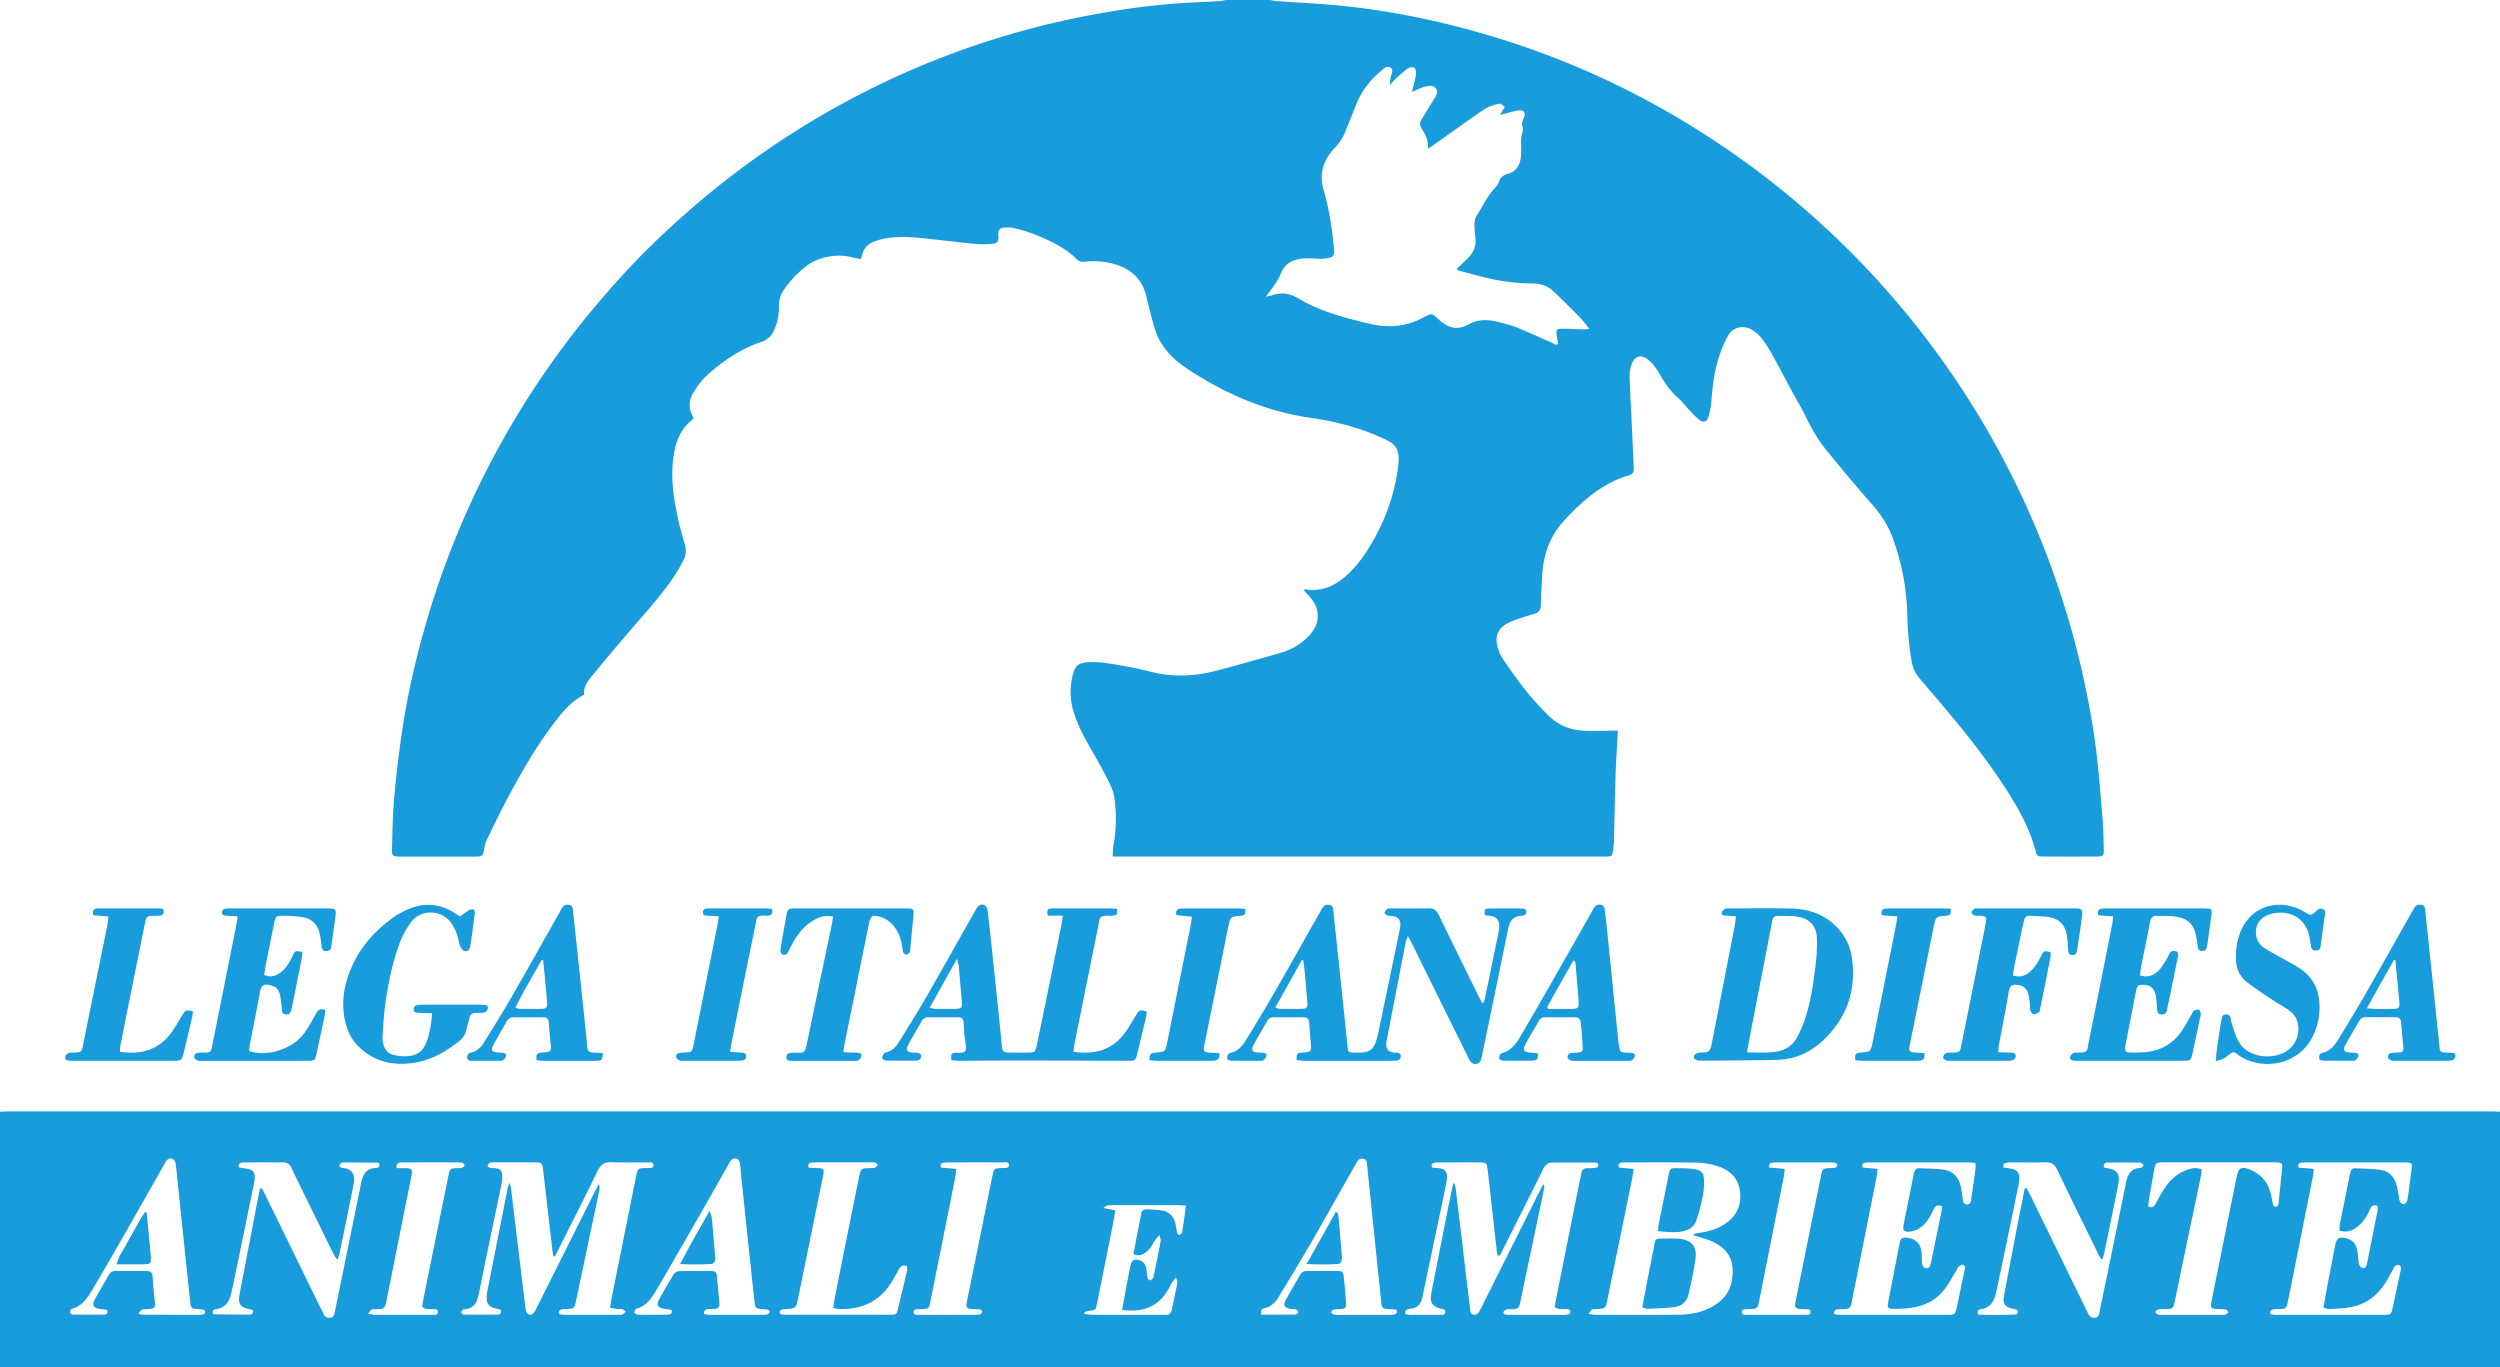 <svg xmlns="http://www.w3.org/2000/svg" viewBox="0 0 3544 1938"><defs><style>.cls-1{fill:#199cdc;}</style></defs><title>Risorsa 2logo leidaa</title><g id="Livello_2" data-name="Livello 2"><g id="Livello_1-2" data-name="Livello 1"><path class="cls-1" d="M1800,0c3.25.54,6.49,1.36,9.77,1.59,28.89,2.05,57.84,3.39,86.67,6.1,58.5,5.49,116.1,16.32,173,31a1200.83,1200.83,0,0,1,218.46,79.81A1229.08,1229.08,0,0,1,2969.31,1047c5.21,36.21,7.75,72.82,11,109.3,1.38,15.57,1.61,31.26,2,46.9.23,10-.81,11-10.71,11q-37,.18-74,0c-9.34,0-10-.38-12.42-9.53-7.67-28.7-21.61-54.46-37.21-79.37-26.78-42.75-58-82.24-90.44-120.74-12-14.26-24-28.56-36.23-42.66A48.13,48.13,0,0,1,2710,937.81a439.13,439.13,0,0,1-6.2-65.58,339.47,339.47,0,0,0-20.67-109.51c-6.79-18.81-17.74-34.73-31-49.69-21.38-24.21-42-49.14-62.44-74.14-11.85-14.48-21.28-30.58-29.44-47.48-5.5-11.38-12.12-22.22-18.13-33.36-10.14-18.75-20-37.65-30.37-56.28a169.1,169.1,0,0,0-14.72-22.54,47.85,47.85,0,0,0-13.47-11.63c-13-7.48-27.22-4-34.4,9.06a174,174,0,0,0-12.7,30.29c-6.41,19.76-8.65,40.32-10.37,61a116.33,116.33,0,0,1-4,22.54c-2.25,7.79-7.18,9.33-13.62,4.25-5.7-4.5-10.55-10.12-15.59-15.42-4.6-4.81-8.5-10.39-13.5-14.7-10.29-8.85-18-19.54-24.78-31.13a133.91,133.91,0,0,0-9.29-14.21,49.9,49.9,0,0,0-9.71-10c-9.62-7-18-4.7-22.19,6.29a44.93,44.93,0,0,0-3.28,16.5c.48,20.29,1.75,40.56,2.68,60.84,1.1,23.62,2.13,47.23,3.24,70.85.26,5.36-1.67,8.71-7.2,10.25-25,7-45.94,21.08-65.19,37.81a325.68,325.68,0,0,0-27.57,27.54c-19.62,21.7-28.22,47.93-29.92,76.7-.82,14-1.55,27.94-1.9,41.92-.15,6.18-2.39,10.12-8.42,11.85-5.12,1.47-10.24,3-15.27,4.74-7.53,2.64-15.28,4.92-22.4,8.44-14.49,7.16-19.37,18.23-15.23,34a52.46,52.46,0,0,0,6.58,15.57c19.94,30,41.38,58.88,67.67,83.73,13.66,12.9,30.59,18.9,49.11,19.59,15.22.56,30.49-.13,46.59-.27a4.4,4.4,0,0,1,.49,2.19c-1,19.61-2.43,39.22-3.08,58.85-1.05,32-1.56,64-2.41,95.92a117.27,117.27,0,0,1-1.37,12.91c-1.12,8-1.54,8.35-9.17,8.75-2.66.13-5.33,0-8,0h-692c.38-6.19.17-11.11,1.07-15.83,4.31-22.5,4.37-45.1,1.27-67.65a66,66,0,0,0-6.5-19.79c-6.8-13.72-14.12-27.21-21.73-40.5-11.1-19.4-22.47-38.63-29.16-60.14a95.69,95.69,0,0,1-2.09-51.31c3.52-14.92,7.59-19.37,22.94-20.24A145.59,145.59,0,0,1,1575,941c18.73,3.09,37.51,6.36,55.85,11.14,31.59,8.24,62.8,6.66,93.88-1.47,30.3-7.92,60.45-16.43,90.54-25.15a88.41,88.41,0,0,0,39.25-23.05c17.69-18.07,18-39.1,1-57.83-2.4-2.64-4.84-5.23-7.34-7.93,1.12-.7,1.69-1.35,2.13-1.28,24.71,4.11,44.26-6.11,61.45-22.39,14.65-13.89,25.79-30.51,35.61-48,16.81-29.94,28.34-61.94,33.52-95.79,5.27-34.46-.33-39.35-26.81-50.77-30.4-13.11-62.5-21.41-95.23-26-64-9.09-121.61-34-175.13-69.28-20.4-13.43-37.53-30.2-45.61-54-4.17-12.27-7-25-10.34-37.55-1.63-6.11-2.58-12.43-4.66-18.38-6.33-18.16-19-30.15-37-36.77-15.63-5.76-31.78-7.21-48.23-5.56-4.23.43-7.67.16-10.93-3.05-17.75-17.44-39.8-27.69-62.58-36.5a215.41,215.41,0,0,0-25.8-7.81,46.05,46.05,0,0,0-13.86-1.06c-8,.51-10.13,3.5-9.42,11.73.66,7.58-1.18,10.64-8.77,11.41a116.46,116.46,0,0,1-22.94.19c-26.51-2.61-53-5.95-79.46-8.57-17.26-1.71-34.62-2.15-51.78,1.25a77.74,77.74,0,0,0-15.2,4.77,24.46,24.46,0,0,0-14.59,16.74c-.6,2.19-1.39,4.33-2.35,7.31-3.86-.83-7.4-1.45-10.87-2.34a80.79,80.79,0,0,0-50.06,3.18,55.55,55.55,0,0,0-13.29,6.79,151.48,151.48,0,0,0-34.71,35.62,41.72,41.72,0,0,0-7.11,24.58,75.58,75.58,0,0,1-7.3,33.9,28.52,28.52,0,0,1-17.34,15.54c-30,10-55.46,27.51-78.47,48.57-7.24,6.62-13,15.19-18.22,23.58-6.4,10.23-7,21.35-1.23,32.4a23.1,23.1,0,0,1,1.19,3.51c-.39.9-.49,1.72-.94,2.07-19,14.51-25.26,35.14-27.77,57.63-3.2,28.57,1.35,56.47,7.36,84.2,2.46,11.38,5.67,22.63,9.05,33.79,2.44,8.09,2.41,15.93-1.42,23.32a234.66,234.66,0,0,1-14.5,25c-18.89,27.55-41.52,52.08-63.22,77.36q-27,31.47-53.28,63.56c-5.91,7.2-11.25,15-9.93,25.35-18.35,8.86-30.37,24.06-42.18,39.39-24.9,32.33-45.17,67.59-64.44,103.42-10.89,20.24-20.84,41-30.91,61.67a53.81,53.81,0,0,0-4.27,14.18c-1.66,9.42-2.52,10.64-12.15,10.68-26.33.12-52.67,0-79,0-9.33,0-18.67.08-28,0-10.75-.12-11.79-.85-11.5-11.27.64-22.64.91-45.33,2.77-67.89,2.26-27.53,5.55-55,9.2-82.39,7.55-56.58,19.81-112.22,35.65-167A1229.81,1229.81,0,0,1,841,437.56c25.67-30.71,52.43-60.4,81-88.39,73.7-72.14,154.8-134.61,244.08-186.41A1194.26,1194.26,0,0,1,1550.57,20.55c45.88-8.5,92.1-14.7,138.77-17,13.31-.64,26.61-1.25,39.91-2A71.63,71.63,0,0,0,1738,0Zm-5.64,420.57c4.08-.83,6.07-1,7.86-1.65,13.78-5.12,26.25-3.19,39,4.44,30.68,18.37,65.08,27.13,99.39,35.4,24.8,6,49.65,5.14,73.15-6.69,18.67-9.4,14.29-8.92,28.31,3.06,11.69,10,23.71,12.7,37.62,5.79.3-.15.64-.21.92-.38,14.56-8.69,29.89-7.85,45.45-3.57,8,2.2,16.23,4,23.88,7.12,16.63,6.79,32.95,14.34,49.43,21.52,2.82,1.23,5.4,3.92,8.75,2.59.31-.9.55-1.23.5-1.51-.62-3.94-1.32-7.86-1.91-11.8-1.05-7-.06-8.8,6.8-8.86,10.64-.08,21.28.61,31.91.89,1.8.05,3.61-.31,7.69-.7-5-6.14-8.49-11.23-12.77-15.57-12.84-13-25.69-26-39.11-38.46-8.35-7.72-18.71-10.38-30.38-10.4-25.07-.06-49.73-4.11-74-10.53-9.93-2.63-19.88-5.22-29.79-7.9-.48-.13-.77-1-1.81-2.37,4.84-4.66,9.78-9.48,14.8-14.22,8.21-7.77,12.6-17,11.56-28.56-.59-6.62-1.4-13.27-1.4-19.9,0-3.82.41-8.29,2.39-11.34,9-13.9,15.71-29.3,27.48-41.39a26.44,26.44,0,0,0,5.12-8.53,16.68,16.68,0,0,1,12.26-10.62c9.38-2.34,15-9.15,17.38-17.73,2-7.42,1.66-15.71,1.48-23.26-.14-5.69,0-10.85,1.44-16.26.75-2.82,1.69-6.24.75-8.71-1.9-5-.3-8.9,1.58-13.3,3.32-7.76.48-11.53-8-10.55-4.92.56-9.73,2.16-14.58,3.35-3.11.76-6.21,1.61-11,2.88l6.64-11.17c-6-4.86-6.14-5.4-10.89-4-6.32,1.89-13.07,3.7-18.4,7.35-24.44,16.74-48.46,34.12-72.64,51.26-1.78,1.26-3.68,2.36-7.33,4.69,1.7-12.71-4.12-21.35-9.27-30.21-2.31-4-1.77-7.56.49-11.25,5.73-9.37,11.47-18.73,17.12-28.15,2.87-4.77,7.45-9.74,3.68-15.48-4-6.13-10.86-4.3-16.49-2.8-5.86,1.57-11.35,4.53-17.86,7.24.85-3.42,1.59-6.22,2.25-9,1.29-5.51,3-11,3.59-16.57.31-2.94-.49-7.48-2.44-8.76s-6.79-.63-9.08,1c-6.19,4.39-11.82,9.61-17.45,14.75-2.8,2.56-5.12,5.65-7.66,8.5-.81-4.13.21-7.24.65-10.42.64-4.69,4.94-10.47-.29-13.87-5.4-3.51-10.06,1.8-13.89,5.06-15.45,13.12-27.69,28.69-35,47.88-4.87,12.76-10.27,25.31-15.27,38a68.81,68.81,0,0,1-14.53,22.41c-16.05,17-23,36.07-16,60.27,7.88,27.51,12.26,55.94,14.71,84.56.65,7.61-1.1,10.35-8.8,11.76a66.53,66.53,0,0,1-15.83.85c-10-.58-20-1.37-29.74,1.66S1819.8,377.14,1816,387a79.9,79.9,0,0,1-8,14.93C1804.27,407.76,1799.87,413.16,1794.36,420.57Z"/><path class="cls-1" d="M0,1576c4.66-.16,9.32-.46,14-.46q1758.54,0,3517.06,0c4.32,0,8.65.3,13,.46v362H0Zm786.44,205.19-2.07-.62c-.26-1.28-.61-2.54-.76-3.83q-6.86-59.05-13.67-118.1c-1.14-9.9-1.84-10.8-11.59-10.87-19.33-.14-38.67,0-58,0-2,0-4.21-.18-5.89.63a7.29,7.29,0,0,0-3.27,4.18c-.18.59,2,2.55,3.32,2.85,2.56.59,5.31.28,7.94.62,6.19.8,9.09,3.37,9.45,9.61a54.3,54.3,0,0,1-1.17,13.85c-10.42,50.59-21.22,101.11-31.35,151.75-2.62,13.09-5.88,24.15-22,24.79-1.49.06-2.87,2.88-4.3,4.41,1.47,1.07,2.93,3.06,4.42,3.08q24,.32,48,0c3.42,0,5.54-2.09,4.35-6.77-2.5-.67-5.31-1.46-8.13-2.19-8.57-2.25-11.66-6-11.77-14.83a43.23,43.23,0,0,1,.84-8.93q14.44-73.58,29.06-147.11c.34-1.72,1.29-3.31,2.85-7.2.9,4.24,1.43,6,1.65,7.88q3.36,27.28,6.61,54.56,6.65,55,13.3,110.11a55.53,55.53,0,0,0,1.68,9.82c1.67,5.37,7.11,6.55,10.67,2.23,2.08-2.52,3.43-5.69,4.92-8.66q41.41-82.71,82.81-165.42c1.5-3,3.24-5.85,4.87-8.77a23.62,23.62,0,0,1-.12,11.5q-6.45,30.83-13,61.63-9.78,46.47-19.54,92.94c-2.18,10.34-2.83,10.85-13,11.37a50.28,50.28,0,0,0-7,.43c-3.44.67-5.32,2.61-3.7,6.91a56.25,56.25,0,0,0,6.57.78q39,.09,78,0c1.67,0,3.59.36,4.93-.33,1.77-.91,3.09-2.7,4.6-4.11-1.45-1.14-2.75-2.8-4.39-3.27-2.17-.63-4.64-.18-6.94-.46-3.43-.43-6.82-1.09-10.74-1.74.6-4.17.89-7.12,1.47-10q10.78-53.91,21.64-107.82c4.66-23.19,9.27-46.4,14-69.59,2-9.8,2.73-10.34,12.31-10.65a30,30,0,0,0,3,0c3.68-.48,9.5,1.09,9.08-4.72-.34-4.73-5.81-3.28-9.19-3.31-16.66-.17-33.36.47-50-.29-10.15-.46-15.62,3.25-20.05,12.36-18.18,37.49-37.1,74.62-55.76,111.87C789.8,1775,788.09,1778.08,786.44,1781.23ZM2060,1677.7l2,.24a73.1,73.1,0,0,1,1.72,7.67q6.32,52.56,12.5,105.13c2.6,21.82,5.3,43.63,7.93,65.44.41,3.37.58,6.84,5.05,7.42,3.84.5,6.34-1.34,8-4.64,1.35-2.67,2.75-5.33,4.09-8q41.16-82.23,82.33-164.47c1.34-2.67,2.95-5.19,4.44-7.78a8.89,8.89,0,0,1,.8,6.59q-16.21,77.26-32.47,154.53c-2.91,13.83-1.49,16.85-18.11,16a3.64,3.64,0,0,0-2,.17c-1.77,1.17-4.65,2.32-4.89,3.83-.58,3.7,2.83,3.74,5.47,4,1.65.14,3.33.11,5,.11q36.49,0,73,0a33.23,33.23,0,0,0,7.93-.58c3-.74,4.42-2.81,2.69-6.27-6.36-3.35-14.56,1.25-21.49-4.34.63-3.82,1.17-7.71,1.94-11.56q15.49-77.42,31-154.82c1.58-7.84,3.27-15.65,4.81-23.49.92-4.65,3.63-6.87,8.35-6.85,3.33,0,6.67,0,10-.22,3.83-.24,6.49-1.66,5.33-6.38-.85-.43-1.71-1.26-2.58-1.26-21.65-.13-43.31-.34-64.95,0-2.67,0-5.74,2.77-7.82,5s-2.89,5.2-4.24,7.88q-27.75,55.41-55.54,110.81c-1.52,3-2.25,6.89-6.65,8.56a20.17,20.17,0,0,1-1.45-4q-3.22-28.28-6.34-56.57c-2.29-20.52-4.39-41-7-61.53-1.23-9.85-2.2-10.45-12.07-10.5-19-.11-38,0-57,0a25,25,0,0,0-6.92.66c-2.86.84-4.55,2.74-2.43,6.7,2.52.24,5.42.54,8.33.77,9.23.76,13.23,5.12,12.42,14.28a126.39,126.39,0,0,1-2.51,14.76q-6.27,30.35-12.7,60.65c-6.44,30.64-13,61.26-19.24,91.94-2,9.89-6.51,16.65-17.29,17.64a16.78,16.78,0,0,0-3.89.9c-2.84,1-4.49,2.76-3.36,6.67a37.81,37.81,0,0,0,6.37,1.06q21,.17,42,0c3.14,0,7.55.94,8.19-3.56.69-4.77-4-4.42-7-5.25-11-3-14.56-8.26-13-19.69.35-2.64.86-5.27,1.38-7.88q11.1-56.39,22.22-112.75C2054.86,1702.35,2057.44,1690,2060,1677.7Zm340.77,73.49c0-.68,0-1.37,0-2.06,2.5-.43,5-.9,7.5-1.27,15.72-2.32,30.65-6.75,42.95-17.36,12.9-11.13,17.63-25.48,15.33-42.15-2.65-19.18-15.07-30-32.45-35.41a104.05,104.05,0,0,0-28.41-4.77c-33.64-.62-67.3-.35-100.95-.38a29.08,29.08,0,0,0-6.93.61c-3.08.77-4.28,2.91-2.94,6.71l20.92,2c-.75,5.09-1.14,9-1.92,12.82q-17.54,86.17-35.18,172.33c-2.63,12.84-2.7,12.81-16.21,13.59-2,.12-4.24-.09-5.85.8s-2.59,3-5,6c4.82.58,7.65,1.22,10.48,1.22,39.31,0,78.63.31,117.95-.18,16.39-.2,32.5-3.05,47.15-11.31,14.36-8.09,24.64-19.53,27.64-36,5-27.54-3.16-46.25-30.42-57.67-4.6-1.92-9.45-3.23-14.22-4.74C2407,1752.92,2403.86,1752.09,2400.72,1751.19Zm198.93,111.45c2.63.47,4.82,1.19,7,1.2q78,.09,156,0c8.06,0,9.05-.93,10.79-8.74,2.55-11.38,4.85-22.81,7.24-34.22,1.51-7.17,3-14.34,4.45-21.53.53-2.69.83-6-2.68-6.35-2.09-.18-4.68,1.58-6.47,3.13-1.4,1.22-1.76,3.55-2.82,5.23-6.05,9.56-11.28,19.8-18.43,28.45-18.88,22.85-45.36,25.91-72.64,25.63-5.37,0-6.66-2.25-5.67-8.19,1.54-9.2,3.56-18.31,5.34-27.47,3.68-19,7.22-38,11.07-56.9,1.65-8.08,3.88-9.35,11.77-8.1,11.58,1.83,17.95,8.48,19.36,20.81.6,5.28.1,10.7.83,16,.31,2.16,2.15,5,4,5.83,2.88,1.3,6,.1,7.25-3.33a45.79,45.79,0,0,0,1.82-6.73q6.77-32.79,13.44-65.6c.78-3.81,1.25-7.68,1.88-11.6-5.67-2.61-9.14-1.55-11.56,3.19s-4.58,9.68-7.5,14.11c-6.46,9.79-14.82,17.24-27.11,18.47-7.67.77-9.84-1.56-8.54-9.16,1.57-9.19,3.57-18.31,5.4-27.45,3-15,6.06-30,9-45.08.91-4.6,2.49-8.47,8.16-8.18,11.29.57,22.66.5,33.82,2,12.26,1.68,20.61,9.26,23.93,21.3,1.84,6.68,2.62,13.67,3.6,20.56.56,3.9,1.19,7.42,6.17,7.44,4.54,0,5.27-3.4,5.76-6.78q3.26-22.75,6.32-45.52c.24-1.83-.27-3.77-.51-6.49-4-.28-7.54-.75-11.1-.76q-68.49-.07-137,0a36.19,36.19,0,0,0-8.91.75c-2.85.74-4.48,2.82-2.46,6.61l21.06,1.84c-.81,5.61-1.26,10.16-2.15,14.63q-16.59,83.82-33.33,167.62c-3.05,15.3-1.67,17.16-18.58,16.63C2604.1,1855.76,2600.12,1856,2599.65,1862.64Zm694.06-8.76c1.73-9.94,3.15-18.74,4.82-27.5q5.78-30.44,11.76-60.83c2.12-10.87,5.1-12.62,15.85-10.08,9.88,2.33,14.19,9.29,15.7,18.49,1,5.91,1.07,12,2.23,17.83.42,2.12,2.44,4.83,4.37,5.53,3.34,1.21,5.52-1.3,6.52-4.51a39.9,39.9,0,0,0,.91-3.89c4.84-24.17,9.71-48.33,14.46-72.52.42-2.13.05-4.42.05-6.66-6-2.71-9,0-11.06,5-3.91,9.35-9.3,17.77-17.3,24.12-7.29,5.78-15.36,9-25.77,5.55.28-3.25.3-6.16.82-9,1.55-8.52,3.27-17,5-25.5,3.08-15.35,6.23-30.69,9.27-46,.83-4.2,2-8.08,7.28-7.81,12.26.62,24.64.68,36.74,2.51,10.15,1.53,17.36,8.46,20.87,18.21,2,5.58,2.85,11.59,4.11,17.43.63,2.92.54,6.1,1.68,8.78.75,1.77,3.05,3.89,4.74,4s4.09-1.86,5-3.55c1.21-2.25,1.45-5.1,1.81-7.73,1.67-12.2,3.23-24.42,4.85-36.63,1.41-10.63,1-11.13-10.11-11.32h-2q-67.47,0-134.94,0a49,49,0,0,0-9.92.69c-3,.62-4.46,2.75-2.76,6.67l21.17,1.81c-.57,4.83-.77,8.71-1.52,12.48q-12.53,63.22-25.2,126.42c-3.4,17-6.69,34-10.29,50.93-1.67,7.92-2.65,8.47-10.72,8.92-3,.17-6,0-9,.37-3.45.37-5.45,2.16-4.68,6.65,2.07.38,4.24,1.11,6.41,1.11q78,.09,155.92,0c8,0,9-.91,10.74-8.79,3.87-17.57,7.57-35.17,11.31-52.76a14.47,14.47,0,0,0,.62-4.92c-.22-1.45-1.09-3.66-2.13-3.95a6.8,6.8,0,0,0-5.4.82c-1.72,1.37-2.72,3.69-3.86,5.7-3.3,5.79-6.31,11.75-9.81,17.41-9.56,15.49-22.31,27.25-39.93,33.07-13.16,4.33-26.82,4.79-40.47,5.2C3299.66,1855.68,3297.43,1854.71,3293.71,1853.88Zm-423.52-169.2,2.65-.4c1.81,3.44,3.72,6.83,5.42,10.32q40.14,82.17,80.24,164.35c2.35,4.8,4.31,10.1,11.39,9,6.4-1,5.93-6.52,6.83-10.81q10.67-50.85,21.05-101.77,8.13-39.63,16.11-79.31c2.31-11.48,7.19-20,20.6-20.45,1.56,0,3-2.62,4.55-4-1.75-1.21-3.48-3.43-5.25-3.46-15.32-.27-30.64-.24-46-.07-3.78,0-6.42,1.83-5.29,6.51a10.51,10.51,0,0,0,2.64,1.13c16.49,2.24,20.77,7.86,17.55,23.9q-9.73,48.5-19.82,96.92c-.56,2.75-1.59,5.42-2.4,8.12l-2,.28c-1.51-2.75-3.12-5.46-4.5-8.28-19.35-39.49-38.84-78.9-57.82-118.57-3.71-7.76-8.48-10.72-16.95-10.43-15.64.55-31.31.13-47,.19a37.22,37.22,0,0,0-8.91.73c-2.87.73-4.42,2.85-2.58,6.6,1.3.22,2.88.58,4.48.73,15.07,1.42,18.57,5.66,16.8,20.5-.16,1.32-.38,2.64-.65,3.94C2851,1730.52,2840.7,1780.77,2830,1831c-2.58,12.14-7.48,23-22.13,25-3.28.44-5.5,2.35-3.69,7.62,17.13.57,34.65.58,52.18-.08,3.06-.12,4.79-2.1,4-5.66a9.46,9.46,0,0,0-2.31-1.58c-1.57-.51-3.26-.66-4.88-1-11.2-2.64-14.44-7.29-12.29-18.64q10.89-57.42,22-114.8Q2866.56,1703.23,2870.19,1684.68Zm-2501.74.06,2.27-.28a50.8,50.8,0,0,1,3.11,4.92q36.45,74.52,72.85,149.08,6.15,12.58,12.39,25.1c1.9,3.84,5.2,4.8,9.19,4.45,4.26-.38,5.29-3.43,6-6.86.53-2.62,1.12-5.22,1.66-7.83q18.12-88.6,36.18-177.24c2.35-11.61,7.42-19.9,20.64-20.37,4.09-.15,6-2.34,4.7-6.39-.93-.5-1.51-1.08-2.09-1.09q-24-.24-47.94-.34a5.47,5.47,0,0,0-6.29,4.59c-.13.78,1.3,2.27,2.34,2.71,1.48.61,3.25.52,4.89.8,8.57,1.44,12.94,5.93,13.52,14.57a38,38,0,0,1-.93,9.89q-9.57,47.52-19.36,95c-.63,3.07-1.81,6-3.23,10.63-2.4-3.39-3.93-5-4.89-7-8.56-17.33-17-34.71-25.52-52.07-11.72-23.93-23.58-47.81-35.11-71.84-2.72-5.66-6.7-7.63-12.67-7.48-9.66.25-19.33,0-29,.06-8.67,0-17.33,0-26,.12-4,0-7.29,1.13-6.81,6.77a30.26,30.26,0,0,0,4.61,1.17c17.19,1.63,20.1,5.42,17,22.33-.24,1.31-.55,2.6-.82,3.91q-6.63,32.31-13.26,64.62c-5.87,28.38-11.63,56.79-17.74,85.12-2.6,12-7.79,22.12-21.84,24-3.26.45-5.54,2.19-4.63,6,.67.59,1.16,1.39,1.65,1.4,17,.18,33.94.37,50.91.33,3,0,5-1.76,4.24-6.32-2.37-.64-5.11-1.42-7.87-2.12-9.89-2.5-13-7.21-11.49-17.49.29-2,.65-3.94,1-5.91q10-52,20-104Q364.25,1706.18,368.45,1684.74Zm2676.91,25.5c6.13,2.84,8.31-.25,10.44-4,4.4-7.83,8.53-15.87,13.65-23.22,8-11.42,18.2-20.38,31.66-24.92,6.31-2.13,12.79-3.49,20.18-.16-.74,4.59-1.29,9.14-2.21,13.61-4.26,20.54-8.65,41.06-12.94,61.6q-11.55,55.28-23,110.54c-2.5,11.94-2.56,11.91-15.11,12.11-3,0-6.08-.15-8.94.53-1.54.37-2.69,2.37-4,3.63,1.3,1.23,2.4,3,3.95,3.57,1.77.67,3.93.39,5.93.39q42,0,84,0c2,0,4.15.26,5.94-.39,1.6-.57,2.79-2.25,4.17-3.44-1.25-1.3-2.34-3.47-3.78-3.74-3.56-.65-7.28-.45-10.94-.57-10.12-.35-11.31-1.56-9.37-11.21q17.84-88.66,35.86-177.27c2.34-11.47,6.47-14,17.54-9.74a54.53,54.53,0,0,1,15.32,9c9.59,8,14.28,19,16.5,31.14a83.13,83.13,0,0,0,2.33,10.7,4.58,4.58,0,0,0,3.64,2.47c1.2-.07,2.68-1.66,3.32-2.94s.63-3.24.8-4.89c1.56-14.89,3-29.8,4.65-44.69,1-9.25.16-10.29-9.35-10.59-1.66,0-3.33,0-5,0H3070.58c-2,0-4,0-6,0-8.11.38-9,1.08-10.48,9q-4,21.63-7.63,43.3C3045.91,1703.28,3045.74,1706.59,3045.36,1710.24ZM1181.42,1854.18c.53-4.25.77-8.15,1.52-12q7.43-37.73,15-75.43,9.74-48.46,19.57-96.92c2.81-13.72,3-13.68,16.59-14,2-.05,4.22.35,5.92-.41s3.1-2.74,4.63-4.18c-1.45-1.1-2.75-2.73-4.37-3.18-2.18-.6-4.62-.35-7-.35q-37.45,0-74.93,0a43.62,43.62,0,0,0-8.93.65c-3,.62-4.55,2.62-3,6.93,3.51.17,7.4.41,11.29.53,10.17.34,11.07,1.25,9,11.22q-17.56,86.64-35.29,173.24c-3,14.49-3.19,14.44-17.74,15.45a20.06,20.06,0,0,0-4.93.63c-2.87,1-4.51,2.78-2.51,6.52a44.78,44.78,0,0,0,6.46.88q74.92.09,149.86,0c7.71,0,8.5-.62,10.33-8,4.49-18.1,8.74-36.25,12.94-54.42.48-2.07.07-4.34.07-6.25-5.74-2.27-9-.45-11.48,4-3.17,5.85-6.39,11.69-9.83,17.38-17.2,28.51-43.07,40.37-75.66,39.11C1186.83,1855.57,1184.62,1854.82,1181.42,1854.18Zm-183.49,8.45c2.29.44,4.46,1.19,6.63,1.2q39,.12,78,0a14.82,14.82,0,0,0,5.87-.76,5.41,5.41,0,0,0,2.44-3.71c.13-.8-1.34-2.51-2.32-2.71a69.07,69.07,0,0,0-8.88-1c-8.19-.64-9-1.22-9.92-9.37q-5-45.18-9.75-90.37t-9.43-90.4c-.62-5.95-.74-12-2-17.83-1.34-6-8.17-7.35-12.33-2.78a27.65,27.65,0,0,0-3.17,5.08c-11,19.41-21.95,38.87-33.06,58.24-22.7,39.59-45.26,79.27-68.38,118.62-7,11.95-14.3,24.33-29.47,28.32-1.43.38-2.74,3.51-2.89,5.45-.07.89,2.75,2.73,4.38,2.89,4.62.45,9.31.31,14,.32,9.33,0,18.66,0,28-.12,3.88-.07,7.45-.91,6.55-6-.53-.49-.75-.87-1-.91-3.26-.5-6.54-.9-9.79-1.42-8.74-1.38-11.25-5.53-7.12-13.14,6.52-12,13.44-23.8,20.58-35.44,1.37-2.24,4.5-4.73,6.88-4.8,16-.43,32-.27,48-.23,4,0,6.06,2.23,6.42,6.17,1.24,13.26,2.51,26.52,3.73,39.78.45,5-2,7.49-6.88,7.76-3,.17-6,.16-9,.39C1000.21,1856.21,997.57,1857.62,997.93,1862.63Zm-802-.53c3.61,1,4.85,1.62,6.1,1.63q41,.13,82,.1a11.62,11.62,0,0,0,4.86-.84,4.17,4.17,0,0,0,2-3c0-1-1-2.83-1.83-3.07a38,38,0,0,0-7.84-1.11c-10.16-.66-10.5-.79-11.6-10.86q-4.32-39.72-8.41-79.47-4.74-45.2-9.43-90.4c-.9-8.61-1.45-17.27-2.82-25.8-1.11-6.93-7.74-9.23-12.36-4.66a22.79,22.79,0,0,0-3.28,5c-14.29,25.21-28.48,50.5-42.87,75.66-18.86,33-37.61,66-57,98.67-7.73,13-15.12,27-31.74,31.52-1.27.35-2.77,3.2-2.57,4.67s2.51,3.38,3.92,3.4q22.47.33,45,0c3,0,4.77-2.12,4.09-5.63-.43-.38-.87-1.12-1.4-1.2-2.95-.46-5.93-.7-8.88-1.12-9.36-1.32-11.87-5.54-7.45-13.64,6.39-11.69,13.31-23.09,19.9-34.68,2.22-3.9,5.37-5.57,9.81-5.54q22,.15,44,0c5.36,0,7.8,2.44,8.18,7.77.74,10.63,1.58,21.26,2.76,31.84,1.49,13.33,1.3,13.74-11.57,14.48-2,.12-4.22-.11-5.88.72S198.62,1859.31,195.91,1862.1ZM1788,1863.63c16.37,0,32.6.09,48.82-.15,1.39,0,2.75-2.26,4.12-3.46-1.24-1.3-2.26-3.26-3.76-3.74-2.48-.79-5.28-.45-7.91-.87-8.23-1.34-10.53-5.12-6.59-12.52,6.42-12.05,13.56-23.7,20.33-35.56a10.33,10.33,0,0,1,9.78-5.64c14.33.07,28.65-.14,43,.07,7.07.11,8.24.88,9.08,7.92,1.5,12.54,2.53,25.16,3.2,37.78.35,6.69-1.13,7.65-8.32,8.24-3.31.28-6.68.24-9.88,1a4.48,4.48,0,0,0-2.59,3.52c0,1.14,1.74,2.87,3,3.17a35.53,35.53,0,0,0,7.94.55q35,0,69.95,0a53,53,0,0,0,8-.41c3.06-.47,4.7-2.29,3.59-6.89l-12.09-.88c-7.46-.54-8.75-1.6-9.5-8.73q-5.08-48.17-10-96.33-5.18-50.16-10.27-100.32c-.35-3.4-.69-6.84-4.93-7.66-4-.79-7.18.58-9.21,4.28-.8,1.46-1.7,2.86-2.52,4.31-21.37,37.66-42.52,75.44-64.18,112.94-14.48,25.07-29.61,49.78-44.61,74.55-4.59,7.59-10.71,13.59-19.79,15.75C1788.82,1855.38,1786.62,1857.45,1788,1863.63ZM1355.79,1657c-.89,6-1.43,10.84-2.37,15.63q-7.64,38.7-15.42,77.37-9.51,47.49-19.07,95c-2.11,10.41-2.26,10.4-13.11,10.81a18.84,18.84,0,0,0-2,0c-3.39.48-8.66-.94-8.56,4.24s5.45,3.76,8.73,3.78c26.3.15,52.6.1,78.91,0a20.62,20.62,0,0,0,6.86-.82,4.75,4.75,0,0,0,2.63-3.58,4.45,4.45,0,0,0-3-3.15c-4.27-.55-8.64-.31-12.94-.76-5.65-.59-6.79-2.15-6.2-7.84a59.83,59.83,0,0,1,1.15-5.88l25.38-125.28c3.44-17,6.75-34,10.35-50.89,1.94-9.11,2.55-9.37,12-9.75a19,19,0,0,0,2,0c3.66-.52,9.48,1.14,9.11-4.7-.31-4.83-5.77-3.32-9.12-3.34-25.63-.14-51.27-.09-76.91,0a33.56,33.56,0,0,0-7,.54c-2.9.62-4.8,2.27-3.28,6.72Zm-793.73-1c4.91,0,9.48-.19,14,0,7.36.38,8.52,2,7.51,9.41-.23,1.65-.68,3.26-1,4.89q-16.83,84.26-33.62,168.51c-3.12,15.71-2.58,17.65-18.37,17.07-1.31-.05-3-.07-3.87.63-1.56,1.19-2.67,3-5,5.77,4.29.75,6.77,1.54,9.24,1.55q41,.14,81.94,0c3.11,0,7.7.87,7.89-3.8s-4.38-3.89-7.52-4.22c-4.79-.5-10,1-14.87-3.42.69-4,1.31-8.22,2.15-12.39q11.88-58.76,23.83-117.49c3.77-18.6,7.5-37.21,11.32-55.81,2.1-10.23,2.41-10.42,13.16-10.8,2-.07,4.14.26,5.93-.39,1.6-.58,2.81-2.24,4.19-3.43-1.24-1.31-2.28-3.4-3.75-3.76-2.85-.7-5.94-.54-8.93-.54q-32.47-.06-64.95,0c-4.33,0-8.67-.06-13,.17C564.86,1648.12,561.59,1648.92,562.06,1656Zm1967.78,1a96,96,0,0,1-.87,9.69q-17.59,89.24-35.35,178.46c-1.9,9.5-3,10.18-12.58,10.59-1.33.06-2.68,0-4,.07-3.2.3-7.7-.41-7.71,4.19,0,4.84,4.67,3.81,7.72,3.82q41,.15,82,0c3.15,0,7.73.71,7.68-4s-4.62-3.65-7.75-4c-4.79-.53-10.08,1.17-14.6-3.57.53-3.34,1-6.94,1.7-10.48q10.32-51.46,20.73-102.89,7.44-36.75,15-73.45c1.77-8.52,2.63-9.08,11.23-9.5a51.71,51.71,0,0,0,8.92-.7,4.53,4.53,0,0,0,2.71-3.44,4.61,4.61,0,0,0-2.86-3.3,31.54,31.54,0,0,0-7.91-.68q-37-.07-74,0a45.85,45.85,0,0,0-8,.52c-2.94.52-4.71,2.28-3.86,6.72Zm-949.13,58.76c-.5,4.14-.72,7.74-1.39,11.25-2.32,12.11-4.8,24.19-7.22,36.27-5.69,28.43-11.32,56.86-17.11,85.27-1.77,8.71-2,8.59-10.94,9.65a48.93,48.93,0,0,0-6.75,1.76l.15,2.79c3.7.38,7.4,1.09,11.1,1.1,27,.1,54,.06,81,.05,7.67,0,15.33-.13,23,0,4.76.06,7.5-2.1,8.47-6.69,2.75-13,5.59-26.06,8.14-39.14.3-1.51-1-3.33-2.22-7.23-3.12,4.45-5.42,7.08-7,10.1-4.63,9-9.87,17.44-17.61,24-14.77,12.6-32,14.28-51.69,12.13,1.75-9.56,3.27-18,4.85-26.42,2.28-12.12,4.44-24.26,7-36.32,1.66-7.94,5.6-10.15,12.85-7.86,5.29,1.67,8.32,5.58,9.42,10.74,1,4.53,1,9.27,1.9,13.81.32,1.57,2.09,3.85,3.38,4s3.12-1.74,4.44-3a5.63,5.63,0,0,0,1-2.79c3.36-16.66,6.77-33.31,9.92-50,.36-1.9-.79-4.07-1.8-8.66-3.19,4-5.06,6-6.59,8.25-2.8,4.12-4.86,8.89-8.22,12.44-5.59,5.89-12.24,10.16-20.86,7.32-.46-1.15-1-1.81-.9-2.35q5.35-28,10.82-55.91c.85-4.37,3.88-6.15,8-6,6.64.25,13.3.56,19.89,1.37,11.24,1.39,17.93,8.14,20.53,19,1,4.19,1.31,8.56,2.34,12.76.33,1.32,2.29,3.46,2.92,3.27,1.59-.48,3.87-1.89,4.09-3.23,2.06-12.39,3.73-24.85,5.67-38.37-5-.31-8.49-.71-12-.72q-41-.08-82,0c-5.66,0-11.34,0-17,.33-1.52.1-3,1.63-6.38,3.67Z"/><path class="cls-1" d="M2103.1,1421.38c.81-2.79,1.81-5.53,2.4-8.36q9.6-46,19-92a33.12,33.12,0,0,0,.68-10.85c-1-7.29-5.24-10.91-12.66-11.83-2.58-.33-5.18-.59-7.66-.87-.7-8.28-.29-9.38,6.09-9.5,15.32-.3,30.66-.15,46-.06,3,0,6.38.24,6.6,4.4.22,4.36-2.71,5.74-6.44,5.86-11.79.38-16.91,7.53-19.08,18.15q-17.87,87.17-35.92,174.3a99.79,99.79,0,0,1-2.7,11.67c-2.29,6.8-10.56,8.14-14.93,2.39-2-2.62-3.28-5.79-4.75-8.77q-39-78.9-77.91-157.81c-1.6-3.23-3.38-6.37-5.93-11.17-1.44,3.83-2.64,6-3.1,8.39q-13.65,70.17-27.1,140.37a20,20,0,0,0-.3,7.87c1.35,6.13,5.89,8.34,11.84,8.65,3.47.18,7.9-.54,8.4,4.8.4,4.26-2.53,6.64-9.08,6.73-15.33.23-30.66.17-46,.17-26.67,0-53.34,0-80-.09-4.2,0-8.39-.67-12.47-1-.17-9.17.39-9.89,7.32-10.55,13.75-1.29,13.75-1.29,12.7-14.57-.74-9.29-1.66-18.58-2.18-27.88-.31-5.39-2.75-7.81-8.11-7.77-14,.08-28,0-42,0-4,0-7,1.3-9.11,4.92-6.43,11.3-13.2,22.41-19.39,33.83-4.27,7.87-2.37,10.74,6.63,11.36,2,.14,4,0,6,.23,2.77.25,5.91,1,5.36,4.41-.36,2.25-2.29,4.51-4.08,6.15-1,.93-3.17.82-4.82.83q-20.49,0-41-.09a23.55,23.55,0,0,1-4.91-1.11c-1.78-5.19-.51-9,4.68-10.25,9.54-2.35,15.55-8.93,20.31-16.69,13.24-21.58,26.47-43.18,39.09-65.13,23.1-40.15,45.74-80.57,68.58-120.87a39.2,39.2,0,0,1,2.11-3.39c2.43-3.42,5.87-4.2,9.74-3.43,4.14.82,4.71,4.13,5.08,7.59q3,28.82,6.07,57.63,4.65,44.22,9.3,88.43c1.57,14.9,3.17,29.8,4.59,44.72,1,10.55,1.26,10.91,12.11,11,1.66,0,3.33,0,5-.05,14-.18,19.9-4.19,24-17.61,2.33-7.63,3.79-15.53,5.42-23.36q13.29-63.61,26.44-127.25a106.07,106.07,0,0,0,2.1-11.8c.69-7.52-2.86-12-10.29-13.43-2.61-.48-5.48,0-7.9-.87-1.8-.64-4.55-3.16-4.28-4.11a10.43,10.43,0,0,1,4.48-5.42c1.52-.91,3.9-.48,5.89-.48,17.33,0,34.67.29,52-.16,7.49-.19,11.39,2.9,14.53,9.38,18.62,38.39,37.54,76.62,56.39,114.9,1.6,3.24,3.38,6.39,5.08,9.59Zm-295.31,7c3.6,1,4.84,1.66,6.1,1.68,10,.13,19.95.3,29.92.15,9.19-.13,10.22-1.59,9.38-10.76-1.25-13.56-2.28-27.14-3.54-40.7-.54-5.82-1.42-11.6-2.14-17.39l-2-.47Z"/><path class="cls-1" d="M1506.51,1298.09h-21.34c-1.13-8.71-.66-9.65,5.65-10.19,4-.34,8-.16,12-.16q35,0,70,0c3.58,0,7.17.35,10.62.54.6,8.3.25,8.9-5.26,9.73a16.6,16.6,0,0,1-3,.13c-18.34-.64-15.63,2-18.37,15.42q-17,83.2-33.6,166.52c-.7,3.46-.9,7-1.4,11,27.86,3.92,51.69-1.43,69.61-22.77,7.62-9.08,13.26-19.87,19.58-30,4.2-6.74,5-7.19,14.69-4.35-.45,3-.71,6.23-1.43,9.34q-5.82,24.81-11.85,49.57c-2.53,10.36-3.08,10.92-13.29,10.9-51.64-.08-103.28-.34-154.92-.39-28,0-56,.31-83.94.39-3.91,0-7.81-.53-11.55-.8-.88-9.07-.25-10,6.5-10.73a4.79,4.79,0,0,1,1,0c13.58,1.09,14.26-2.23,12.31-14.23-1.53-9.5-1.89-19.21-2.54-28.84-.34-5-2.85-7.12-7.66-7.11q-21,0-42,0a10.39,10.39,0,0,0-9.83,5.62c-6.4,11.3-13.12,22.44-19.19,33.92-3.69,7-1.81,9.77,5.94,10.49,2.32.22,4.67.09,7,.31,2.83.26,5.4,1.16,5.43,4.61s-1.63,5.67-5.11,6.37a5.84,5.84,0,0,1-1,.19c-14.66,0-29.31.16-44-.12-1.79,0-4.91-2.2-5-3.53-.14-2.21,1.54-4.63,2.76-6.78.38-.66,1.75-.87,2.71-1.1,8-1.93,13.6-7.23,17.69-13.82,13.36-21.48,26.76-43,39.39-64.88,23.45-40.69,46.36-81.7,69.5-122.58a41.82,41.82,0,0,1,3.2-5c2.6-3.3,6.46-4.3,9.82-2.51,2.12,1.13,4,4.39,4.33,6.9,2.27,18.17,4.16,36.38,6.09,54.59q4.79,45.18,9.47,90.38,2.42,23.34,4.64,46.7c.88,9.13,1.76,10.17,11,10.36,8.64.18,17.3.16,25.95,0,10-.15,10.64-.7,12.62-10.24q6.84-32.78,13.52-65.58,10.8-52.86,21.5-105.76C1505.45,1307,1505.76,1303.45,1506.51,1298.09ZM1318,1428.37c3.49,1,5,1.73,6.55,1.75,10.32.12,20.64.29,30.94,0,7.28-.19,8.59-1.79,8-9.33q-2-25.36-4.33-50.68c-.28-3-1.32-6-2.47-11Z"/><path class="cls-1" d="M2460.9,1298.92c-5.69-.33-10.24-.55-14.79-.88-2.76-.21-6-.84-5.33-4.31.39-2.07,2.66-4.2,4.64-5.41,1.51-.92,3.88-.55,5.87-.55,30,0,59.95-.57,89.89.29,22.86.66,43.66,7.81,60.72,24.2,14.15,13.6,21.69,30.34,23.88,49.33,4.07,35.17-3.46,67.71-25.55,95.9-20.56,26.23-46.3,44.15-81,44.93-36.59.83-73.19,1-109.8,1.23-2.65,0-5.59-1.46-7.82-3.05-.73-.52-.25-4.19.82-5.39,1.37-1.53,3.82-2.43,6-2.85,4.8-.94,11.52.26,14.1-2.52,3.4-3.67,4-10.24,5.08-15.71q15.72-79.85,31.13-159.75C2459.64,1309.59,2460.09,1304.7,2460.9,1298.92Zm15.61,192.88c15.42.36,28.9,1.06,42.42-1.14,14-2.27,23.78-9.92,29.86-22.45a193.54,193.54,0,0,0,8.75-20.12c9-25.61,12.92-52.33,16.12-79.12a270.19,270.19,0,0,0,2.07-37.81c-.39-17.9-9.74-28.71-27.39-31.63-9.42-1.56-19.22-.93-28.85-1.12-3.92-.08-6.06,2.33-6.87,6q-1.08,4.88-2,9.78-13.28,68.65-26.53,137.3C2481.61,1464.18,2479.3,1476.89,2476.51,1491.8Z"/><path class="cls-1" d="M374.52,1382.23c10.13,4.09,17.76.75,24.75-4.9,7.46-6,11.73-14.33,15.75-22.82,3.2-6.78,3.77-6.84,13.6-5a93,93,0,0,1-.94,9.45c-4.52,22.87-9.15,45.72-13.75,68.58-.07.33-.11.66-.19,1-1.79,7.8-3.34,9.68-8.05,9.49-7.2-.28-5.72-6-6.32-10.32-.72-5.28-1.14-10.61-2.11-15.84-1.14-6.16-3.95-11.73-10.13-13.93-11-3.91-16.7-3.24-18.8,9-4.25,24.61-9.38,49.07-14.09,73.6-.61,3.17-.87,6.41-1.27,9.43,26.59,8.63,61.9-2.88,78.57-25.72,6.24-8.56,11.24-18.07,16.41-27.37,2.79-5,6-7.85,13.07-5a85,85,0,0,1-1,9.18q-5.66,26.9-11.56,53.73c-1.84,8.31-2.6,9-11.53,9-22.32.14-44.65.06-67,.06H290c-3,0-6.13.4-8.94-.34-2.17-.57-5.2-2.36-5.61-4.12-.82-3.59,1.33-6.43,5.38-6.87,2.64-.29,5.32-.26,8-.34,9.7-.29,10-.32,11.9-9.67,4.43-21.53,8.67-43.1,13-64.66q10.56-52.9,21.1-105.83c.77-3.86,1.24-7.78,2.05-13-5.69-.33-10.51-.56-15.32-.91-2.93-.22-6.52.09-6.81-4.1s2.49-5.87,6.3-6.09c2.33-.13,4.66-.18,7-.18q67.47,0,134.93,0c13.59,0,14.15.84,12.16,14.41-1.74,11.85-3.28,23.74-4.91,35.62-.22,1.65-.4,3.31-.73,4.93-.8,3.82-3.16,5.61-7.1,5.55-4.18-.06-5.77-2.41-6.31-6.22-.92-6.58-1.58-13.25-3.21-19.66-3.17-12.5-11.38-20.26-24.18-22.23a184.41,184.41,0,0,0-23.83-1.87c-14.17-.3-14.16-.09-16.85,13.39-3.85,19.27-7.76,38.53-11.57,57.81C375.62,1373.62,375.17,1377.83,374.52,1382.23Z"/><path class="cls-1" d="M2995.66,1299l-21.13-1.44c-1.52-6.23.21-9.35,5.91-9.66,2.66-.15,5.33-.14,8-.14q66.45,0,132.91,0c4.23,0,8.47.46,13,.72.42,2.32,1.1,3.93.91,5.43-1.9,14.86-3.93,29.7-6,44.54-.23,1.65-.72,3.25-1.09,4.88-.8,3.45-3,4.92-6.52,4.86s-5.42-2-5.91-5.44c-.65-4.62-1.29-9.24-2.08-13.83-3.1-17.93-11.09-26.53-29.07-29.4-8.8-1.41-17.91-.89-26.88-1.3-5.61-.26-8.51,2.33-9.55,7.88-2.38,12.76-5.07,25.47-7.62,38.21-2,9.79-4,19.58-5.84,29.4-.54,2.86-.58,5.81-.89,9,12,3.93,20.88-.81,28.06-8.81,4.38-4.88,7.43-11,11-16.61,1-1.68,1.59-3.67,2.52-5.43,2.09-4,5.64-4.52,9.41-3.23s3.09,4.7,2.52,7.63q-4.91,25-10,50c-1.52,7.51-3.19,15-4.8,22.47-.35,1.63-.64,3.28-1.14,4.86-1.23,3.91-4.28,4.71-7.91,4.45s-5-2.68-5.38-6c-.78-7.59-.88-15.34-2.57-22.72-2.1-9.16-8.33-13.25-17.49-13.25-6.51,0-8.23,1.13-9.67,7.58-1.88,8.45-3.42,17-5.06,25.48-3.37,17.33-6.75,34.65-10,52-1.79,9.49-.82,10.82,8.46,10.94a162.73,162.73,0,0,0,21-.67c20.93-2.47,38-12,49.87-29.64,5-7.44,9.25-15.39,13.84-23.12,1.19-2,1.89-4.68,3.62-5.86a9.81,9.81,0,0,1,7.14-1.44c1.31.35,2.19,3.55,2.6,5.6.31,1.52-.41,3.26-.75,4.89-3.73,17.59-7.41,35.2-11.26,52.77-1.78,8.15-2.88,9.14-11.57,9.15q-75.95.13-151.9,0a39.38,39.38,0,0,1-5-.28c-2.92-.38-5.63-1.71-4.79-5a11,11,0,0,1,4.51-5.68c1.45-1,3.87-.72,5.85-.66,16,.51,13.79-3.74,15.82-13.73q8.25-40.63,16.3-81.31,8.7-43.59,17.3-87.22C2995,1306.8,2995.13,1303.55,2995.66,1299Z"/><path class="cls-1" d="M652.19,1299.24c4.22-3.1,8-6.32,12.25-8.81a10.49,10.49,0,0,1,7.24-1.1c.94.23,1.61,4,1.35,6.09-1.94,15.19-3.94,30.37-6.35,45.49-1,6.51-4.52,8.92-9.38,6.73-2.24-1-4.17-4-5-6.51-2-6-3-12.28-5.1-18.23a69,69,0,0,0-6.23-12.45c-12.28-20.52-43.54-23.31-58.57-2.85a129.23,129.23,0,0,0-17,32.52c-9.47,26.38-15,53.88-19,81.59-2.27,15.76-3,31.76-4.1,47.68a37.05,37.05,0,0,0,1.17,10.86c1.9,8.16,6.94,13.71,15.26,15.38a69,69,0,0,0,16.77,1.76c16.5-.78,24.84-7.33,30.12-23,4-12,6-24.3,6.86-38-7.08-.2-13-.3-18.86-.59-3.33-.16-7.16-.2-7.2-4.93s3.16-6.23,7.26-6.46c2.33-.12,4.66-.16,7-.16h77.94c2.66,0,5.33,0,8,.28,2.85.28,5.75,1.43,5,4.76-.47,2.2-2.43,5.27-4.28,5.74-4.11,1-8.57.94-12.88.87-5.2-.09-8,2.25-9.09,7.24-1.23,5.53-2.91,10.95-4.12,16.48a28.25,28.25,0,0,1-10.58,16.46c-19.36,15.31-40.61,27.36-65.22,30.8-29.77,4.17-57-2.41-78.73-24.86-8.59-8.86-13.6-19.69-16.67-31.43-7.23-27.67-2.66-54.19,8.57-79.85,13.07-29.84,34.31-52.92,60.71-71.37a109.73,109.73,0,0,1,21.16-11.12c22.24-9.12,43.63-6.82,63.9,6C646.81,1295.87,649.31,1297.43,652.19,1299.24Z"/><path class="cls-1" d="M2832.46,1491.57c6.69.24,12.23.36,17.75.68,2.91.16,6.32-.13,7.05,3.93.65,3.57-2,6.59-6.39,7.35a29.54,29.54,0,0,1-5,.27q-40.48,0-81,0c-2,0-4.22.31-5.92-.46s-4.56-2.88-4.43-4.16c.22-2.19,1.9-5.14,3.79-6,2.52-1.2,5.83-.86,8.81-1,11.14-.37,11.28-.31,13.53-11.53q12.63-62.7,25.09-125.42c3.07-15.35,6.24-30.69,9.18-46.06,1.76-9.22.57-10.55-8.66-11-2.33-.1-4.84.34-6.93-.4-1.82-.65-4.35-2.58-4.4-4-.06-1.76,1.78-4.27,3.48-5.2,1.88-1,4.53-.81,6.84-.81q68-.06,135.94,0c10.44,0,11.65,1.57,10.23,11.74q-2.83,20.3-5.76,40.56c-.38,2.63-1,5.23-1.44,7.86-.61,3.79-2.46,6.06-6.61,5.91-4.37-.15-5.46-2.92-5.74-6.64-.56-7.29-.79-14.65-2-21.83-2.47-14.44-11.23-23.26-25.76-25.36-8.52-1.23-17.22-1.21-25.84-1.79-5.17-.35-8.15,1.94-9.12,7.06-.69,3.6-1.71,7.13-2.46,10.71q-5.82,27.88-11.56,55.78c-.71,3.49-1,7.07-1.56,11,9.13,2.85,16.38,1.22,23-4.28,7.91-6.53,13-15,17.36-24.1,3.21-6.81,4.15-6.88,13-4.46,0,2.12.37,4.43-.06,6.59q-7.23,36.77-14.69,73.49c-.33,1.62-.44,3.88-1.5,4.63-2.22,1.57-5.07,3.28-7.55,3.12-1.77-.11-4.15-2.92-4.83-5-.9-2.73-.18-6-.57-8.91-.69-5.26-1.13-10.65-2.69-15.67-2-6.45-6.69-10.83-13.63-11.73s-12.06-1.39-13.81,9.41c-4,25-9.17,49.79-13.8,74.68C2833.28,1483.67,2833.05,1486.89,2832.46,1491.57Z"/><path class="cls-1" d="M1180.93,1299.39c-11.48-2.62-20.06.76-28.18,5.58-13.94,8.27-23.09,20.87-30.61,34.84-1.73,3.23-3.25,6.57-5,9.8-1.82,3.4-4.92,5.2-8.21,3.18-1.64-1-2.86-4.53-2.52-6.64,2.71-17.1,5.89-34.13,8.81-51.2.89-5.22,3.86-7.39,9-7.19,3,.12,6,0,9,0q74.48,0,148.93,0c13.88,0,13.83,0,12.44,13.9-1.43,14.24-2.73,28.49-4.13,42.74-.19,2-.11,4.23-1,5.81s-3,3-4.5,3a6,6,0,0,1-4.44-3c-1-2.36-1-5.18-1.45-7.81-1.6-10.35-4.77-20.07-11.24-28.51a39.87,39.87,0,0,0-20.1-14.14c-10.69-3.33-13.64-1.62-15.87,9.33q-10.85,53.37-21.57,106.77c-4.3,21.21-8.7,42.41-13,63.64-.71,3.52-1.06,7.12-1.75,11.91,5,.31,9.2.59,13.37.81,2.32.11,4.67,0,7,.19,2.79.23,5.88,1.06,5.3,4.46a10.11,10.11,0,0,1-4.14,6.08c-1.73,1.13-4.49.89-6.8.9q-43,.08-86,0a19,19,0,0,1-2,0c-3.21-.36-7.36.24-7.5-4.52-.13-4.3,2.58-6.66,6.93-6.91,1.66-.09,3.32-.15,5-.17,13.2-.2,14.07,2.38,17.66-15.12,11.27-54.82,22.9-109.55,34.35-164.33C1179.59,1308.55,1180.12,1304.32,1180.93,1299.39Z"/><path class="cls-1" d="M231.56,1288.58c1.49,6.36-.56,9.25-6.18,9.5-1.66.07-3.33.08-5,.11-12.61.25-12.81.21-15.22,12.09q-17.31,85.7-34.41,171.42c-.57,2.85-.57,5.81-.89,9.29,27.44,4.17,51.22-1.2,69.23-22.39,7.68-9,13.33-19.83,19.64-30,4.3-6.92,4.74-7.3,14.63-4.94a66.6,66.6,0,0,1-.93,8.32c-4,17.2-8.05,34.38-12.27,51.52-2.28,9.24-3.42,10.24-13,10.26q-72.45.15-144.91,0a37.71,37.71,0,0,1-5-.29c-2.88-.38-5.67-1.63-4.84-4.92.55-2.18,2.5-4.91,4.47-5.62,3-1.08,6.55-.65,9.87-.83,8.11-.43,9-1.13,10.85-10,3.84-18.59,7.52-37.21,11.3-55.81q11.73-57.78,23.44-115.54c.7-3.46.82-7,1.33-11.59l-21.41-1.84c-1.42-5.95.29-9,5.93-9.5,1-.08,2-.11,3-.11q42.47,0,84.94,0A40.73,40.73,0,0,1,231.56,1288.58Z"/><path class="cls-1" d="M2179.88,1493.05c1.18,7.15-1.18,10.39-6.49,10.48q-21.49.39-43,0c-1.9,0-5.46-2.24-5.35-3,.35-2.65,1.59-6.93,3.3-7.37,17.34-4.46,24.26-19.29,32-32.55,24.29-41.37,47.84-83.18,71.64-124.84,8.75-15.33,17.4-30.73,26.1-46.1.66-1.16,1.33-2.31,2.05-3.43,2.33-3.59,5.78-4.19,9.65-3.52,3.69.64,4.62,3.54,5,6.6,1,7.58,2,15.18,2.79,22.79q5.41,53.17,10.72,106.34,3.07,30.31,6.27,60.61c.14,1.32.39,2.64.64,4,1.62,8.4,2,8.72,10.17,9.16,2.33.12,4.67.07,7,.28,2.89.27,5.72,1.47,5,4.77a9.39,9.39,0,0,1-4.31,5.8c-2.18,1.12-5.19.8-7.84.81q-36,.07-72,0c-2,0-4.18.31-5.93-.4s-4.35-2.28-4.8-3.94c-.87-3.18.87-6,4.35-6.67,2.92-.57,6-.45,8.94-.71,6.66-.59,8.07-1.49,7.81-7.69-.5-11.64-1.6-23.25-2.63-34.85-.45-5.12-3.46-7.58-8.71-7.55-14,.09-28,.06-42,0a9.46,9.46,0,0,0-8.89,5.3c-6.41,11.31-13.13,22.44-19.31,33.87-3.6,6.66-1.57,10,5.81,10.82C2171.87,1492.46,2175.77,1492.7,2179.88,1493.05Zm13.33-65.53,1.71,2.74c10.93,0,21.85.13,32.77,0,9.29-.15,10.72-1.3,10.12-10.51-1.2-18.6-3-37.16-4.62-55.73-.06-.65-1.23-1.2-2.79-2.64C2217.8,1383.75,2205.51,1405.64,2193.21,1427.52Z"/><path class="cls-1" d="M854.76,1493c-1.13,9.76-1.52,10.4-8.51,10.72-6.32.3-12.66.12-19,.12-18.33,0-36.65,0-55,0-3.91,0-7.81-.51-11.58-.77-.78-8.77,0-9.75,6.68-10.77,4.43-.67,10.73-.34,12.68-3,2.14-2.93.38-8.82.06-13.4-.61-8.63-1.59-17.24-2.08-25.88-.3-5.27-2.47-8-7.94-7.94-14,.08-28,.06-42,0a10.42,10.42,0,0,0-9.74,5.78c-6.24,11-12.78,21.87-18.73,33-4.2,7.91-2.32,10.62,6.78,11.27,2,.14,4,.07,6,.27,2.87.29,5.74,1.45,5.07,4.74-.45,2.21-2.44,4.38-4.27,5.92-1.07.9-3.2.69-4.85.7-12.66,0-25.32.1-38,0-3.2,0-7.23.42-8-4s1.83-6.77,5.92-7.76c8-1.94,13.53-7.33,17.62-13.91,13.2-21.2,26.45-42.37,38.91-64,23.76-41.28,47-82.88,70.45-124.34.66-1.16,1.35-2.3,2.11-3.4,2.38-3.44,5.79-4.27,9.68-3.53,4.16.78,4.8,4,5.16,7.51,2,18.54,4,37.07,6,55.61q4.68,44.19,9.29,88.39c1.59,15.23,3.25,30.46,4.64,45.71,1,11.37,1.27,11.77,12.28,12.2C847.61,1492.3,850.85,1492.67,854.76,1493ZM770,1361.52l-2.17-.66c-12.38,22.26-25.64,44-37.27,67.64,2.84.81,4.36,1.59,5.89,1.61,10.31.13,20.62.3,30.92,0,7.34-.18,8.57-1.74,8.11-9.24s-1.2-15.23-1.91-22.84C772.45,1385.88,771.22,1373.7,770,1361.52Z"/><path class="cls-1" d="M3480.57,1494c.77,6.09-1.73,9.19-7.46,9.57-3.65.25-7.33.22-11,.22q-31.48,0-63,0c-3,0-6.11.28-8.94-.43-1.86-.47-4.37-2.27-4.74-3.89-.7-3.07.78-6.14,4.36-6.72a86.5,86.5,0,0,1,10.94-.69c4.5-.14,6.75-2.1,6.3-6.85-1.14-11.93-2.27-23.86-3.19-35.81-.37-4.82-2.44-7.38-7.42-7.38q-21.48,0-43,0a9.48,9.48,0,0,0-9,5.17c-6.61,11.58-13.52,23-19.91,34.67-3.4,6.22-1.49,9.36,5.43,10.15,2.64.3,5.33.13,8,.35,2.81.23,5.88,1.09,5.28,4.49-.38,2.24-2.43,4.36-4.15,6.13-.74.77-2.52.71-3.84.71q-21.48,0-43-.15c-1.26,0-2.51-.71-3.93-1.15-1.67-5.09-.39-8.85,4.81-10.13,9.54-2.34,15.52-9,20.29-16.7,13.07-21.28,26.14-42.58,38.59-64.23,22.91-39.85,45.37-80,68-120,1-1.74,2-3.48,3.12-5.12,2.38-3.45,5.84-4.23,9.7-3.49,4.14.8,4.76,4.09,5.12,7.56,2,18.87,4,37.74,6,56.61q4.64,44.19,9.2,88.4c1.61,15.56,3.28,31.11,4.81,46.68.93,9.35,1.34,9.81,10.91,10.16,3,.11,6,.31,8.94.57C3478.55,1492.78,3479.12,1493.28,3480.57,1494Zm-125.42-64.58c14.71,1.38,26.6.87,38.44.69,7.16-.11,8.31-1.9,7.69-9.49-.47-5.63-1-11.25-1.54-16.87q-2-21.15-4-42.3l-2.18-.62C3381.18,1382.92,3368.84,1405,3355.15,1429.44Z"/><path class="cls-1" d="M3141.11,1504.43c.63-7.2.82-11.77,1.46-16.29,1.72-12.19,3.61-24.36,5.48-36.54.4-2.63,1-5.23,1.49-7.84.72-3.81,2.81-5.86,6.87-5.7,3.69.14,5.27,2.26,5.84,5.61a50,50,0,0,0,1.6,7.82c2.56,7.53,4.71,15.29,8.19,22.38,6.1,12.44,16.67,19.37,30.17,22.38a56.28,56.28,0,0,0,28.62-1.27c19.18-5.64,30.19-23.65,26.72-43.35-1.54-8.74-6.74-15.22-13.72-20.12-6.53-4.58-13.69-8.25-20.31-12.7-13-8.71-26.15-17.17-38.49-26.7-11.24-8.67-15.45-21-15.44-35.26,0-15.67,2.88-30.4,10.54-44.14,16.4-29.42,50-36.53,77.93-24.54a80,80,0,0,1,12.24,6.72c4,2.66,7.22,2.19,10.69-1s7.48-8.32,12.8-4.7c4.55,3.1,1.75,8.58,1.18,13-1.48,11.56-3.1,23.1-4.65,34.64-.23,1.65-.34,3.32-.62,5-.66,3.87-3,5.79-6.93,5.71s-6.1-2-6.7-5.94a161,161,0,0,0-2.93-16.7c-6.44-24.62-28.58-35.52-53-29.47-10.74,2.67-19.66,9-21.71,21s2.48,21.76,12.73,28.25c8.42,5.33,17.35,9.86,26,14.82,8.37,4.8,17.08,9.12,24.93,14.67,20.81,14.72,27.5,35.93,25.82,60.38a90.32,90.32,0,0,1-10.2,36.29c-21.27,40.31-71.26,46.08-101.83,26.62A39.51,39.51,0,0,1,3171,1494c-3.37-3-6.48-2.59-9.8.11a60.82,60.82,0,0,1-8.89,6.43C3149.56,1502,3146.38,1502.66,3141.11,1504.43Z"/><path class="cls-1" d="M1728.59,1492.91c.75,7.82-2.35,10.45-7.89,10.73-3.66.18-7.32.17-11,.18-23,0-46,0-68.92,0-3.82,0-7.63-.69-11.41-1,.78-9.38,1.21-9.88,8.12-10.5,14.55-1.31,14.54-1.32,17.34-15.35q16.25-81.28,32.48-162.56c.9-4.49,1.48-9,2.43-14.87l-22-2.23c-1.45-6.06.62-8.92,6.13-9.32,2-.14,4-.14,6-.14q37.95,0,75.91,0c3.22,0,6.45.41,9.61.63,0,8.65-.4,9.11-6.86,9.73-14.43,1.38-14.48,1.37-17.34,15.45q-16.76,82.71-33.45,165.42c-.4,2-.86,3.91-1.16,5.88-.69,4.57,1.34,6.92,6,7.14C1717.78,1492.28,1723,1492.6,1728.59,1492.91Z"/><path class="cls-1" d="M2689.73,1299.08l-22.06-1.7c-1.1-5.66.19-8.85,5.4-9.38,2.64-.26,5.32-.25,8-.25q36.94,0,73.89,0c3.55,0,7.09.4,10.6.61-.32,8.79-.63,9.17-7.15,9.76-14.27,1.29-14.33,1.28-17.23,15.58q-16.74,82.68-33.43,165.37c-.4,2-.86,3.91-1.15,5.88-.66,4.62,1.5,6.84,6.07,7.06,5.2.25,10.39.6,15.53.89-.19,9-.9,10.12-7.6,10.69-4.63.39-9.32.2-14,.21-21.64,0-43.28,0-64.91,0-3.91,0-7.82-.45-11.59-.69-.9-8.8-.12-10,6.45-10.82.33,0,.66,0,1-.06,14.36-1.27,14.43-1.26,17.3-15.6q16.47-82.23,32.84-164.48C2688.46,1308.32,2688.91,1304.44,2689.73,1299.08Z"/><path class="cls-1" d="M1018.89,1298.93c-5.54-.29-10.07-.47-14.6-.8-3.55-.25-8.11.33-7.77-5.2.31-5,4.47-5.12,8.22-5.13,15.31-.06,30.62,0,45.94-.06,11,0,22-.06,33,0,3.57,0,7.13.48,10.64.74,1.45,5.6.14,8.65-5,9.43a10.28,10.28,0,0,1-2,.16c-16.29-1-14.26,2.66-16.76,14.87q-16.85,82.15-33.31,164.4c-.84,4.16-1.36,8.39-2.24,13.86,5.77.37,10.6.64,15.41,1,3.31.25,7.18.15,7.31,4.84s-3,6.31-7.15,6.56c-2,.12-4,.17-6,.17H969.64c-2,0-4.24.41-5.91-.36-2.09-1-4.81-2.7-5.25-4.58-.75-3.19,1.47-5.66,5-6.23a47.09,47.09,0,0,1,5.95-.46c11.61-.48,11.64-.46,14-12.1q5.13-25.45,10.17-50.92,11.73-58.74,23.44-117.5C1017.74,1307.83,1018.15,1303.93,1018.89,1298.93Z"/><path class="cls-1" d="M2328.13,1853.27c2.7-14.34,5.17-27.71,7.74-41.07,3-15.68,6-31.36,9.2-47,1.85-9,2.26-9.34,11-9.46,8-.12,16-.33,23.94.29,17.25,1.34,25.84,10.67,23.6,27.74-2.28,17.42-6.15,34.68-10.13,51.82-2.33,10-9.9,16.14-19.83,17.39-12.82,1.62-25.82,1.87-38.75,2.48C2333.1,1855.54,2331.25,1854.33,2328.13,1853.27Z"/><path class="cls-1" d="M2350.34,1745.24c.45-4,.58-7,1.14-9.8q6.89-34.79,13.94-69.54c1.91-9.36,2.49-10,11.71-9.9,8.63.09,17.36.16,25.83,1.54,8.83,1.45,12.19,5.33,12.57,14.27a100.4,100.4,0,0,1-1.66,23.8,263.37,263.37,0,0,1-9.52,35.54,22,22,0,0,1-10.33,11.39C2380.27,1749,2365.68,1746.48,2350.34,1745.24Z"/><path class="cls-1" d="M964.17,1791.87c13.57-26.25,27.24-50,41.8-75.21,3.3,7,3.33,12.88,3.87,18.54,1.45,14.9,2.6,29.82,3.82,44.74.19,2.31.66,4.82,0,6.92-.6,1.9-2.48,4.7-4,4.82C995.23,1792.79,980.75,1792.59,964.17,1791.87Z"/><path class="cls-1" d="M207.9,1718.92q2.07,21.28,4.12,42.56c.66,7,1.37,13.89,1.81,20.86.52,8.12-.76,9.77-8.5,9.91-12.9.23-25.8.06-40.13.06,2.57-10.62,8.31-18,12.6-26q6.85-12.73,14.15-25.24c4.53-7.73,8.09-16.15,14-22.93Z"/><path class="cls-1" d="M1895.88,1718.78c.62,2.52,1.58,5,1.81,7.56q2.32,25.83,4.34,51.66c.24,3,.52,6.11-.17,8.93-.45,1.86-2.51,4.63-4,4.74-14.44,1.13-28.9.89-45.6.22l41.16-73.57Z"/></g></g></svg>